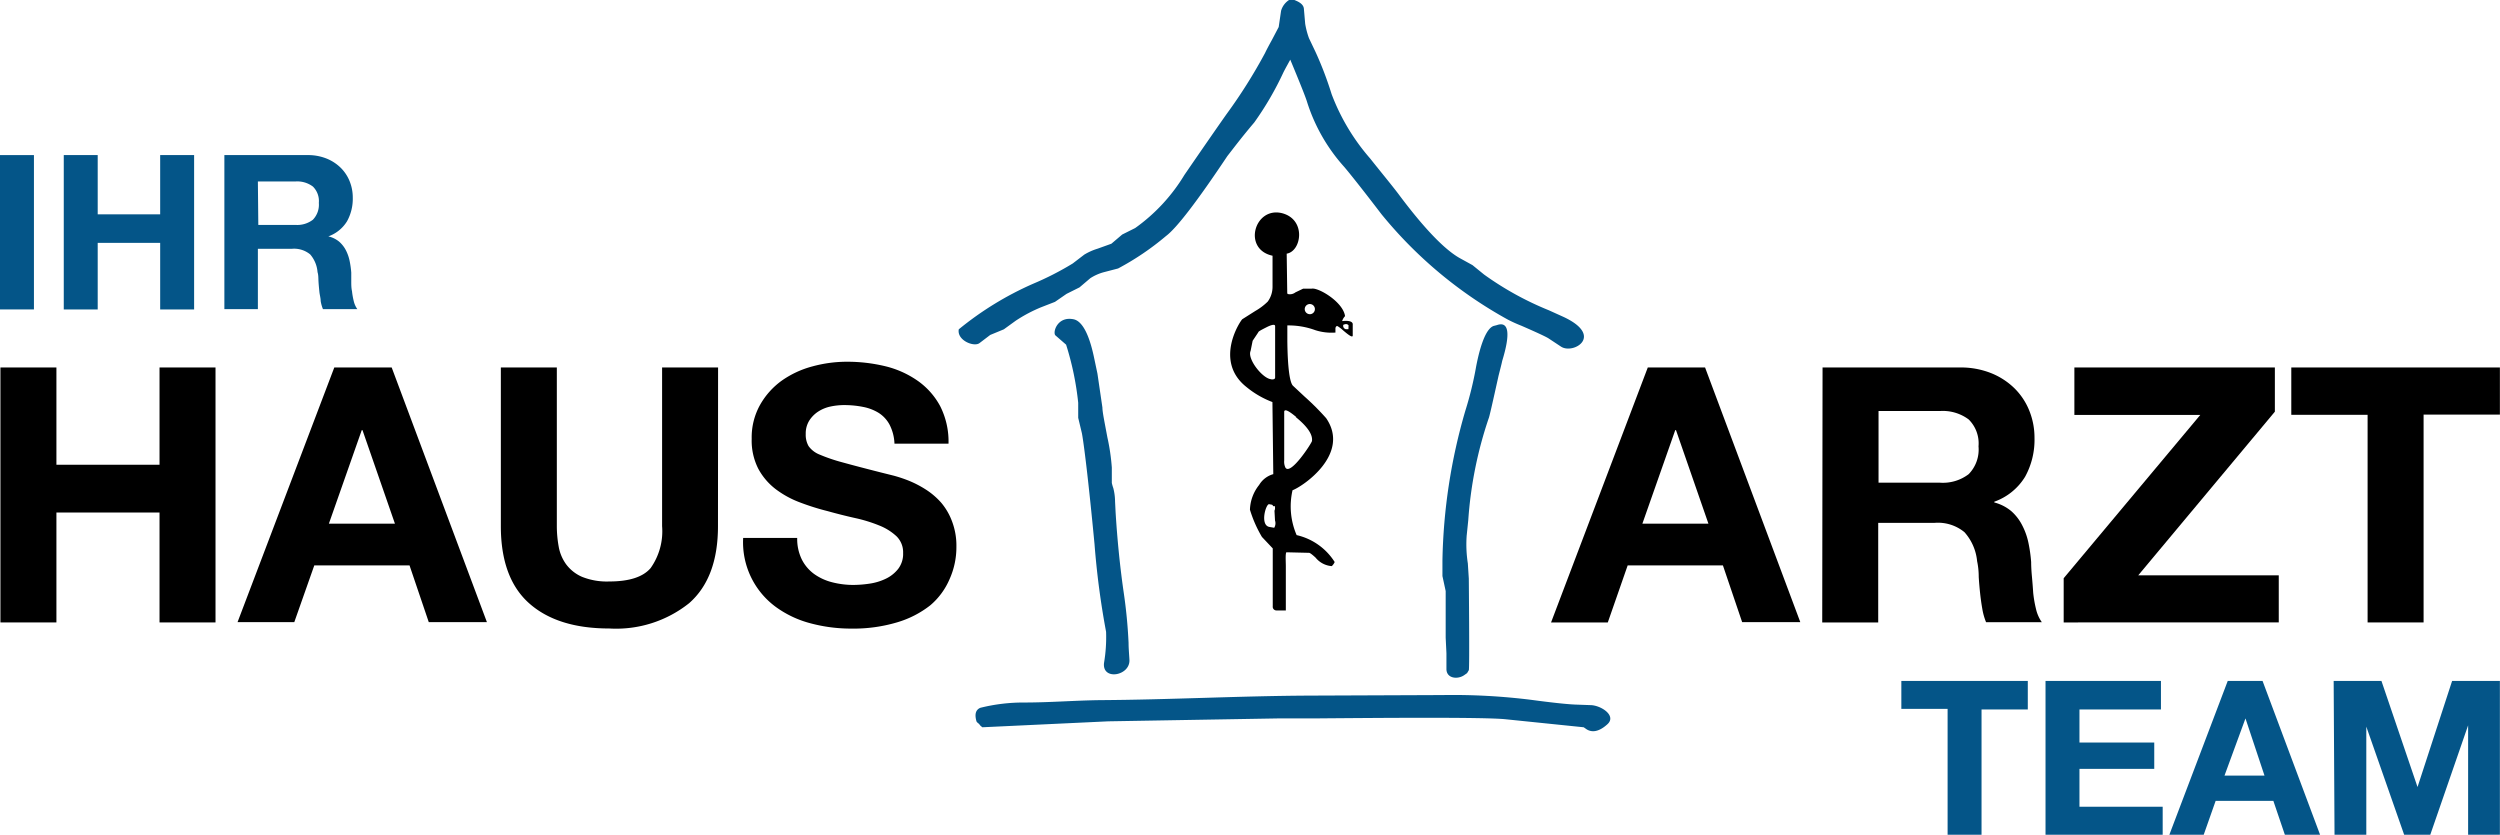 <svg xmlns="http://www.w3.org/2000/svg" width="231.31" height="77.23" viewBox="0 0 231.31 77.23"><defs><style>.cls-1,.cls-2{fill:#045588;}.cls-2,.cls-3{fill-rule:evenodd;}</style></defs><title>Element 2</title><g id="Ebene_2" data-name="Ebene 2"><g id="Ebene_1-2" data-name="Ebene 1"><path class="cls-1" d="M2.24,14.35H5.38V28.63H2.24Z" transform="translate(-2.24)"></path><path class="cls-1" d="M8.14,14.35h3.14v5.48h5.78V14.35H20.2V28.63H17.06V22.47H11.28v6.16H8.14Z" transform="translate(-2.24)"></path><path class="cls-1" d="M23,14.35h7.7a4.59,4.59,0,0,1,1.73.31,4,4,0,0,1,1.32.85,3.68,3.68,0,0,1,.84,1.26,4,4,0,0,1,.29,1.52,4.29,4.29,0,0,1-.53,2.18,3.33,3.33,0,0,1-1.73,1.4v0a2.43,2.43,0,0,1,1,.49,2.7,2.7,0,0,1,.62.79,3.81,3.81,0,0,1,.35,1,8.4,8.4,0,0,1,.15,1.07q0,.34,0,.8c0,.31,0,.62.07.93a6.63,6.63,0,0,0,.16.91,2.1,2.1,0,0,0,.33.74H32.12a3.45,3.45,0,0,1-.21-.75c0-.27-.09-.56-.12-.86s-.06-.61-.08-.92,0-.61-.09-.89a2.84,2.84,0,0,0-.68-1.64,2.34,2.34,0,0,0-1.7-.52H26.1v5.58H23Zm3.14,6.46h3.44a2.38,2.38,0,0,0,1.61-.48,2,2,0,0,0,.55-1.56,1.88,1.88,0,0,0-.55-1.51,2.41,2.41,0,0,0-1.61-.47H26.1Z" transform="translate(-2.24)"></path><path class="cls-1" d="M182.44,65.59h-4.28V63h11.7v2.64h-4.28V77.23h-3.14Z" transform="translate(-2.24)"></path><path class="cls-1" d="M191.5,63h10.68v2.64h-7.54v3.06h6.92v2.44h-6.92v3.5h7.7v2.64H191.5Z" transform="translate(-2.24)"></path><path class="cls-1" d="M208.36,63h3.22l5.34,14.28h-3.26l-1.08-3.18h-5.34l-1.12,3.18h-3.18Zm-.3,8.76h3.7L210,66.47h0Z" transform="translate(-2.24)"></path><path class="cls-1" d="M218.16,63h4.42l3.34,9.82h0L229.12,63h4.42V77.23H230.6V67.11h0l-3.5,10.12h-2.42l-3.5-10h0v10h-2.94Z" transform="translate(-2.24)"></path><path d="M2.28,34H7.46v9H17V34h5.18V57.59H17V47.42H7.46V57.59H2.28Z" transform="translate(-2.24)"></path><path d="M33.17,34h5.31l8.81,23.56H41.91l-1.78-5.25H31.32l-1.85,5.25H24.22Zm-.5,14.45h6.11l-3-8.65h-.07Z" transform="translate(-2.24)"></path><path d="M68.67,48.68q0,4.79-2.67,7.13a10.83,10.83,0,0,1-7.39,2.34q-4.79,0-7.41-2.33t-2.62-7.14V34h5.18V48.68a10.63,10.63,0,0,0,.17,1.88,3.94,3.94,0,0,0,.69,1.65,3.63,3.63,0,0,0,1.47,1.16,6.17,6.17,0,0,0,2.52.43q2.77,0,3.83-1.24a5.9,5.9,0,0,0,1.06-3.88V34h5.18Z" transform="translate(-2.24)"></path><path d="M76,49.77a4.32,4.32,0,0,0,.43,2,3.75,3.75,0,0,0,1.14,1.34,4.93,4.93,0,0,0,1.65.76,7.81,7.81,0,0,0,2,.25A10.31,10.31,0,0,0,82.7,54a5.16,5.16,0,0,0,1.49-.45,3.22,3.22,0,0,0,1.15-.91,2.28,2.28,0,0,0,.46-1.47,2.07,2.07,0,0,0-.61-1.55,5.07,5.07,0,0,0-1.6-1,13.63,13.63,0,0,0-2.24-.69q-1.25-.28-2.54-.64a22.43,22.43,0,0,1-2.57-.81A8.82,8.82,0,0,1,74,45.25a5.88,5.88,0,0,1-1.6-1.88,5.74,5.74,0,0,1-.61-2.77,6.16,6.16,0,0,1,.78-3.15,7,7,0,0,1,2-2.23,8.85,8.85,0,0,1,2.84-1.32,12.07,12.07,0,0,1,3.17-.43,15,15,0,0,1,3.55.41,8.87,8.87,0,0,1,3,1.34,6.77,6.77,0,0,1,2.1,2.36A7.24,7.24,0,0,1,90,41.05H85a4.17,4.17,0,0,0-.45-1.75,2.92,2.92,0,0,0-1-1.09,4.28,4.28,0,0,0-1.45-.56,8.89,8.89,0,0,0-1.75-.17,6.06,6.06,0,0,0-1.25.13,3.35,3.35,0,0,0-1.14.46,2.78,2.78,0,0,0-.84.84,2.24,2.24,0,0,0-.33,1.24,2.12,2.12,0,0,0,.26,1.12,2.27,2.27,0,0,0,1,.78,15.77,15.77,0,0,0,2.14.73q1.37.38,3.58.94l1.12.28a12.38,12.38,0,0,1,1.47.49,9.63,9.63,0,0,1,1.55.81,6.74,6.74,0,0,1,1.42,1.22,5.76,5.76,0,0,1,1,1.73,6.31,6.31,0,0,1,.4,2.33,7.21,7.21,0,0,1-.63,3A6.53,6.53,0,0,1,88.32,56a9.16,9.16,0,0,1-3.07,1.58,14.13,14.13,0,0,1-4.24.58,14.42,14.42,0,0,1-3.78-.49A9.54,9.54,0,0,1,74,56.14a7.42,7.42,0,0,1-3-6.37Z" transform="translate(-2.24)"></path><path d="M154.7,34H160l8.81,23.56h-5.38l-1.78-5.25h-8.81L151,57.59h-5.25Zm-.5,14.45h6.11l-3-8.65h-.07Z" transform="translate(-2.24)"></path><path d="M170.87,34h12.71a7.58,7.58,0,0,1,2.85.51,6.58,6.58,0,0,1,2.18,1.4A6.07,6.07,0,0,1,190,38a6.67,6.67,0,0,1,.48,2.51,7.08,7.08,0,0,1-.87,3.6,5.49,5.49,0,0,1-2.85,2.31v.07a4,4,0,0,1,1.58.81,4.41,4.41,0,0,1,1,1.3,6.28,6.28,0,0,1,.58,1.63,13.79,13.79,0,0,1,.25,1.77q0,.56.07,1.32t.12,1.53a10.91,10.91,0,0,0,.26,1.5,3.45,3.45,0,0,0,.54,1.22H186a5.8,5.8,0,0,1-.35-1.24q-.12-.68-.2-1.42t-.13-1.52q0-.77-.15-1.47A4.68,4.68,0,0,0,184,49.24a3.85,3.85,0,0,0-2.8-.86h-5.18v9.21h-5.18Zm5.18,10.66h5.68a3.93,3.93,0,0,0,2.66-.79,3.25,3.25,0,0,0,.91-2.57,3.11,3.11,0,0,0-.91-2.49,4,4,0,0,0-2.66-.78h-5.68Z" transform="translate(-2.24)"></path><path d="M193.18,53.5l12.64-15.11H194.17V34h18.55v4.09L200.08,53.23h13v4.36H193.18Z" transform="translate(-2.24)"></path><path d="M221.3,38.38h-7.06V34h19.3v4.36h-7.06V57.59H221.3Z" transform="translate(-2.24)"></path><path d="M101.88,74" transform="translate(-2.24)"></path><path class="cls-2" d="M123.42,64.36l12.29-.05a58.39,58.39,0,0,1,8.19.44c2,.27,3.36.41,4.1.44l1.37.05c1,0,2.51,1,1.56,1.8-.76.68-1.45.79-2,.36l-.16-.11-7.21-.74c-2-.21-11.76-.13-17.65-.08l-3.39,0-15.73.27-11.66.55-.19-.16a1.18,1.18,0,0,0-.16-.19.64.64,0,0,1-.19-.19c-.19-.66-.08-1.07.35-1.26A16.44,16.44,0,0,1,97,65c2.34,0,4.68-.19,7-.22C110.49,64.74,117,64.39,123.42,64.36Z" transform="translate(-2.24)"></path><path class="cls-2" d="M122.14.06q.7.29.74.74L123,2.19a7.4,7.4,0,0,0,.35,1.34l.6,1.26c.46,1,1,2.32,1.5,3.93A19.5,19.5,0,0,0,129,14.65c1,1.26,1.88,2.32,2.57,3.22,2.38,3.2,4.29,5.19,5.71,6l1.2.66,1.07.87a28.7,28.7,0,0,0,6,3.31l1.26.57c3.93,1.78,1,3.55-.14,2.79l-1.15-.76c-.25-.16-1.09-.55-2.51-1.17a12.73,12.73,0,0,1-1.26-.57,39.83,39.83,0,0,1-11.69-9.75c-1.69-2.21-2.84-3.66-3.44-4.37a16.34,16.34,0,0,1-3.44-6q-.16-.57-1.56-3.93c-.22.41-.44.79-.63,1.17a28.77,28.77,0,0,1-2.7,4.64c-1.23,1.45-2,2.49-2.49,3.11-2.81,4.21-4.7,6.67-5.68,7.4a25,25,0,0,1-4.43,3l-1.34.35a4.43,4.43,0,0,0-1.23.55l-1,.85-1.2.6-1.07.74-1.26.49a13.53,13.53,0,0,0-2.38,1.26l-1.09.79-1.26.52-1,.76c-.52.38-2.1-.27-1.91-1.28a29.67,29.67,0,0,1,6.91-4.23,27.28,27.28,0,0,0,3.63-1.86l1.07-.82a5.43,5.43,0,0,1,1.23-.55l1.28-.46,1-.85,1.2-.6a16.5,16.5,0,0,0,4.56-4.92c1.8-2.62,3.09-4.48,3.88-5.6a48,48,0,0,0,3.58-5.68c.14-.3.36-.71.63-1.2l.63-1.2L120.77,1a1.75,1.75,0,0,1,.74-1A.83.83,0,0,1,122.14.06Z" transform="translate(-2.24)"></path><path class="cls-2" d="M101.57,29.54c.79.16,1.45,1.37,1.91,3.61l.3,1.42.46,3.14c0,.41.19,1.31.46,2.76a19.3,19.3,0,0,1,.41,2.79v1.42a3.76,3.76,0,0,0,.14.49,5.12,5.12,0,0,1,.16,1.23l.05,1c.16,2.6.41,5.05.74,7.35a46.61,46.61,0,0,1,.46,4.73c0,.52.05,1,.08,1.58.07,1.48-2.55,1.94-2.35.27a14.4,14.4,0,0,0,.19-2.87,75.36,75.36,0,0,1-1.07-8.11c-.57-6-1-9.4-1.17-10.27L102,38.66V37.27a27,27,0,0,0-1.12-5.38l-1-.87C99.63,30.71,100.09,29.24,101.57,29.54Z" transform="translate(-2.24)"></path><path class="cls-2" d="M140.74,30.08c1.09-.38,1.28.74.49,3.31-.05.25-.16.68-.33,1.34-.57,2.57-.87,3.91-.93,4a37.21,37.21,0,0,0-1.88,9.4l-.15,1.46a11.44,11.44,0,0,0,.11,2.54l.09,1.41c0,.05.08,8.41,0,8.47l-.16.27-.27.19c-.59.41-1.62.32-1.64-.55l0-1.48L136,59V57.59c0-.49,0-1,0-1.45V54.69l-.3-1.39,0-1.42A52.51,52.51,0,0,1,137.82,38a32.14,32.14,0,0,0,1-4.1c.44-2.27,1-3.52,1.61-3.74Z" transform="translate(-2.24)"></path><path class="cls-3" d="M126.42,29.71a1.13,1.13,0,0,1,.27-.46c-.19-1.34-2.51-2.68-3.09-2.54l-.79,0-.71.34a.83.83,0,0,1-.68.16c-.08,0-.08-.12-.08-.19l-.05-3.55c1.37-.22,1.83-3.14-.41-3.74-2.57-.66-3.71,3.33-.9,3.93v2.9a2.31,2.31,0,0,1-.44,1.34,5.53,5.53,0,0,1-1.15.87l-1.2.76c-.14.08-2.7,3.85.38,6.28a8.5,8.5,0,0,0,2.4,1.39l.08,6.67a2.22,2.22,0,0,0-1.31,1,3.86,3.86,0,0,0-.85,2.29A11.39,11.39,0,0,0,119,49.68l1,1.06,0,5.36a.34.34,0,0,0,.36.38h.85s0-3.5,0-4.1c0-.38-.06-1.28.07-1.28l2.08.05c.08,0,.27.14.6.44a2.13,2.13,0,0,0,1.5.79,1.11,1.11,0,0,0,.27-.38,5.66,5.66,0,0,0-3.52-2.49,6.7,6.7,0,0,1-.38-4.15c1-.38,5.38-3.36,3.11-6.67a24.19,24.19,0,0,0-2-2l-1.07-1c-.3-.3-.49-1.67-.52-4.1,0-.49,0-1,0-1.48a7.18,7.18,0,0,1,2.59.44,4.91,4.91,0,0,0,1.86.22v-.27l0-.14c0-.05.05-.11.05-.14s.11-.05.14-.05a3.92,3.92,0,0,1,.41.3c.68.6,1,.79,1,.57v-1C127.43,29.77,127.1,29.63,126.42,29.71Zm-6.56,5.38c-.79-.05-2.24-1.88-1.91-2.62l.19-.94.52-.78c0-.08.27-.22.74-.46s.82-.33.82-.11v4.75C120.21,35.07,120.1,35.12,119.86,35.1Zm.27,13.74-.46-.08c-.87-.19-.3-2.16,0-2.1l.27.05.08.08c0,.05.08.08.19.05l0,.27-.05.16.05.9A.81.81,0,0,1,120.13,48.84Zm2-10.24c1.07.87,1.58,1.61,1.5,2.21,0,.16-2,3.25-2.46,2.46a1.28,1.28,0,0,1-.11-.66V38.07C121.12,37.83,121.47,38,122.18,38.59Zm1.3-9.52a.47.47,0,1,1,.47-.47A.47.47,0,0,1,123.48,29.07ZM127,30.46l-.23,0a.32.32,0,0,1-.24-.41l.17-.06h.17l.14.09,0,.17Z" transform="translate(-2.24)"></path></g></g></svg>